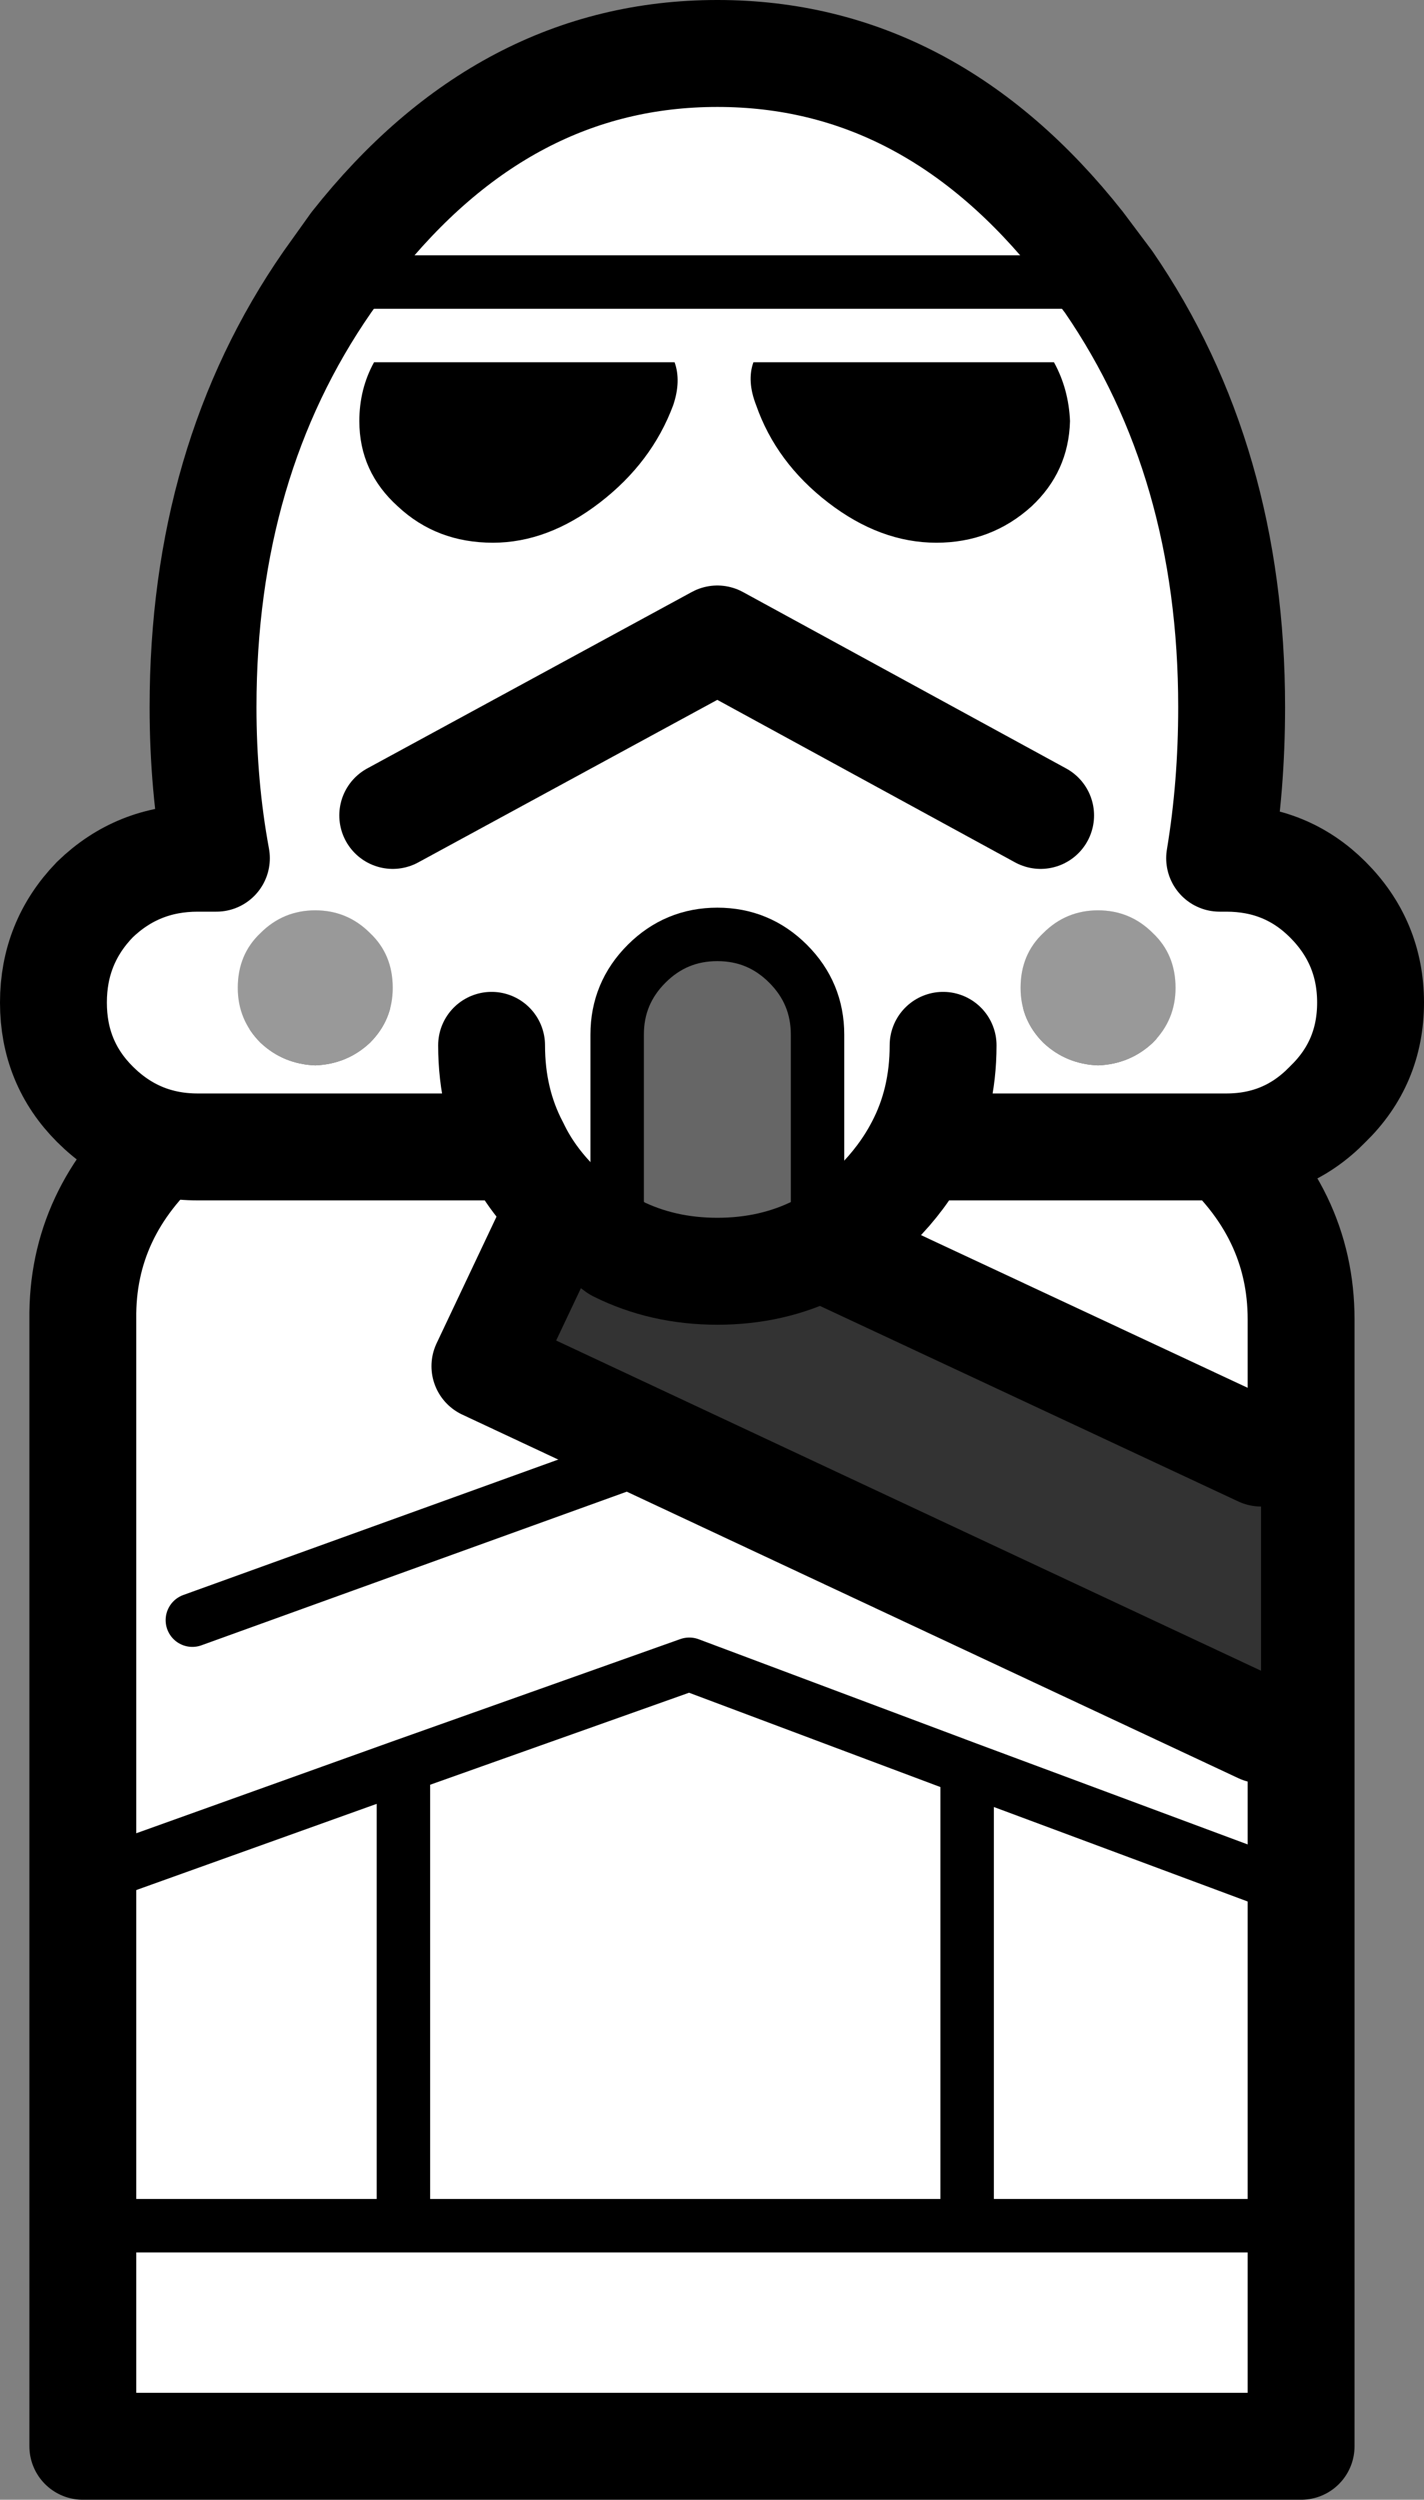 <?xml version="1.0" encoding="UTF-8" standalone="no"?>
<svg xmlns:xlink="http://www.w3.org/1999/xlink" height="93.5px" width="53.3px" xmlns="http://www.w3.org/2000/svg">
  <rect width="100%" height="100%" fill="#808080" stroke="none"/>
  <g transform="matrix(1.0, 0.0, 0.0, 1.0, 25.95, 63.55)">
    <path d="M-22.85 6.8 L-22.85 -14.2 Q-22.9 -18.2 -19.65 -21.05 -16.35 -23.85 -11.75 -23.85 L11.6 -23.85 Q16.2 -23.85 19.45 -21.05 22.75 -18.2 22.75 -14.2 L22.75 7.25 10.25 2.6 -0.15 -1.3 -10.85 2.5 -22.85 6.8 -10.85 2.5 -0.15 -1.3 10.25 2.6 22.75 7.25 22.75 19.7 22.75 27.95 -22.85 27.95 -22.85 19.7 -22.85 6.8 M-10.85 19.7 L10.25 19.7 10.25 2.6 10.25 19.7 22.75 19.7 10.25 19.7 -10.85 19.7 -22.85 19.7 -10.85 19.7 -10.85 2.5 -10.85 19.7 M-18.75 -2.95 L-1.85 -9.05 -1.85 -22.65 -1.85 -9.05 -18.75 -2.95 M18.8 -3.2 L1.9 -9.3 1.9 -22.9 1.9 -9.3 18.8 -3.2" fill="#ffffff" fill-rule="evenodd" stroke="none"/>
    <path d="M-22.85 6.8 L-10.85 2.5 -0.15 -1.3 10.25 2.6 22.75 7.25 M1.9 -22.9 L1.9 -9.3 18.8 -3.2 M10.25 2.6 L10.25 19.7 22.75 19.7 M-1.85 -22.65 L-1.85 -9.05 -18.75 -2.95 M-22.85 19.7 L-10.85 19.7 -10.85 2.5 M10.25 19.7 L-10.85 19.7" fill="none" stroke="#000000" stroke-linecap="round" stroke-linejoin="round" stroke-width="2.0"/>
    <path d="M22.75 7.25 L22.75 -14.2 Q22.75 -18.2 19.45 -21.05 16.2 -23.85 11.6 -23.85 L-11.75 -23.85 Q-16.35 -23.85 -19.65 -21.05 -22.9 -18.2 -22.85 -14.2 L-22.85 6.8 -22.85 19.7 -22.85 27.95 22.75 27.95 22.75 19.7 22.75 7.25" fill="none" stroke="#000000" stroke-linecap="round" stroke-linejoin="round" stroke-width="4.0"/>
    <path d="M21.25 1.15 L-7.8 -12.45 -3.8 -20.9 21.25 -9.2 21.25 1.15" fill="#333333" fill-rule="evenodd" stroke="none"/>
    <path d="M21.25 1.15 L-7.8 -12.45 -3.8 -20.9 21.25 -9.2" fill="none" stroke="#000000" stroke-linecap="round" stroke-linejoin="round" stroke-width="4.0"/>
    <path d="M17.2 -28.65 Q18.05 -27.85 18.05 -26.6 18.05 -25.4 17.2 -24.55 16.35 -23.75 15.15 -23.7 13.95 -23.75 13.1 -24.55 12.25 -25.4 12.25 -26.6 12.25 -27.85 13.1 -28.65 13.95 -29.5 15.15 -29.5 16.35 -29.5 17.2 -28.65 M-16.2 -28.65 Q-15.35 -29.5 -14.15 -29.5 -12.95 -29.5 -12.1 -28.65 -11.25 -27.85 -11.25 -26.6 -11.25 -25.4 -12.1 -24.55 -12.95 -23.75 -14.15 -23.7 -15.35 -23.75 -16.2 -24.55 -17.05 -25.4 -17.05 -26.6 -17.05 -27.85 -16.2 -28.65" fill="#999999" fill-rule="evenodd" stroke="none"/>
    <path d="M-2.85 -16.85 L-5.1 -18.5 Q-6.1 -19.5 -6.65 -20.65 L-18.55 -20.65 Q-20.8 -20.65 -22.4 -22.25 -23.95 -23.8 -23.95 -26.05 -23.95 -28.3 -22.4 -29.9 -20.8 -31.45 -18.55 -31.45 L-17.85 -31.45 Q-18.35 -34.15 -18.35 -37.1 -18.35 -46.3 -13.7 -53.0 L-12.7 -54.4 Q-7.05 -61.55 0.9 -61.55 8.85 -61.55 14.5 -54.4 L15.55 -53.0 Q20.15 -46.3 20.15 -37.1 20.15 -34.15 19.7 -31.45 L19.95 -31.45 Q22.2 -31.45 23.75 -29.9 25.35 -28.3 25.35 -26.05 25.35 -23.8 23.75 -22.25 22.2 -20.65 19.95 -20.65 L8.45 -20.65 Q7.85 -19.5 6.85 -18.5 5.85 -17.45 4.65 -16.85 L4.65 -24.85 Q4.65 -26.4 3.55 -27.5 2.45 -28.6 0.9 -28.6 -0.65 -28.6 -1.75 -27.5 -2.85 -26.4 -2.85 -24.85 L-2.85 -16.85 M17.2 -28.65 Q16.35 -29.5 15.15 -29.5 13.95 -29.5 13.1 -28.65 12.25 -27.85 12.25 -26.6 12.25 -25.4 13.1 -24.55 13.95 -23.75 15.15 -23.7 16.35 -23.75 17.2 -24.55 18.05 -25.4 18.05 -26.6 18.05 -27.85 17.2 -28.65 M8.45 -20.65 Q9.35 -22.35 9.35 -24.45 9.35 -22.35 8.45 -20.65 M-16.2 -28.65 Q-17.05 -27.85 -17.05 -26.6 -17.05 -25.4 -16.2 -24.55 -15.35 -23.75 -14.15 -23.7 -12.95 -23.75 -12.1 -24.55 -11.25 -25.4 -11.25 -26.6 -11.25 -27.85 -12.1 -28.65 -12.95 -29.5 -14.15 -29.5 -15.35 -29.5 -16.2 -28.65 M-7.55 -24.45 Q-7.55 -22.35 -6.65 -20.65 -7.55 -22.35 -7.55 -24.45 M15.55 -53.0 L-13.7 -53.0 15.55 -53.0" fill="#ffffff" fill-rule="evenodd" stroke="none"/>
    <path d="M4.65 -16.85 Q2.95 -16.0 0.9 -16.0 -1.15 -16.0 -2.85 -16.85 L-2.85 -24.85 Q-2.85 -26.4 -1.75 -27.5 -0.65 -28.6 0.9 -28.6 2.45 -28.6 3.55 -27.5 4.65 -26.4 4.65 -24.85 L4.65 -16.85" fill="#666666" fill-rule="evenodd" stroke="none"/>
    <path d="M-2.85 -16.85 L-2.85 -24.85 Q-2.85 -26.4 -1.75 -27.5 -0.65 -28.6 0.9 -28.6 2.45 -28.6 3.55 -27.5 4.65 -26.4 4.65 -24.85 L4.65 -16.85 M-13.7 -53.0 L15.55 -53.0" fill="none" stroke="#000000" stroke-linecap="round" stroke-linejoin="round" stroke-width="2.0"/>
    <path d="M-2.85 -16.85 L-5.1 -18.5 Q-6.1 -19.5 -6.65 -20.65 L-18.55 -20.65 Q-20.8 -20.65 -22.4 -22.25 -23.95 -23.8 -23.95 -26.05 -23.95 -28.3 -22.4 -29.9 -20.8 -31.45 -18.55 -31.45 L-17.85 -31.45 Q-18.35 -34.15 -18.35 -37.1 -18.35 -46.3 -13.7 -53.0 L-12.7 -54.4 Q-7.05 -61.55 0.9 -61.55 8.85 -61.55 14.5 -54.4 L15.55 -53.0 Q20.15 -46.3 20.15 -37.1 20.15 -34.15 19.7 -31.45 L19.95 -31.45 Q22.2 -31.45 23.75 -29.9 25.35 -28.3 25.35 -26.05 25.35 -23.8 23.75 -22.25 22.2 -20.65 19.95 -20.65 L8.45 -20.65 Q7.85 -19.5 6.85 -18.5 5.85 -17.45 4.65 -16.85 2.95 -16.0 0.9 -16.0 -1.15 -16.0 -2.85 -16.85 M9.35 -24.45 Q9.35 -22.35 8.45 -20.65 M-6.65 -20.65 Q-7.55 -22.35 -7.55 -24.45" fill="none" stroke="#000000" stroke-linecap="round" stroke-linejoin="round" stroke-width="4.0"/>
    <path d="M-11.25 -33.05 L0.9 -39.65 13.0 -33.05" fill="none" stroke="#000000" stroke-linecap="round" stroke-linejoin="round" stroke-width="4.0"/>
    <path d="M2.25 -50.0 L13.5 -50.0 Q14.05 -49.0 14.1 -47.8 14.05 -45.9 12.65 -44.6 11.15 -43.25 9.1 -43.25 7.0 -43.25 5.05 -44.75 3.1 -46.25 2.35 -48.4 2.0 -49.3 2.25 -50.0 M-0.7 -50.0 Q-0.45 -49.3 -0.75 -48.4 -1.55 -46.25 -3.5 -44.75 -5.45 -43.25 -7.5 -43.25 -9.6 -43.25 -11.05 -44.6 -12.5 -45.9 -12.5 -47.8 -12.5 -49.0 -11.95 -50.0 L-0.7 -50.0" fill="#000000" fill-rule="evenodd" stroke="none"/>
  </g>
</svg>
